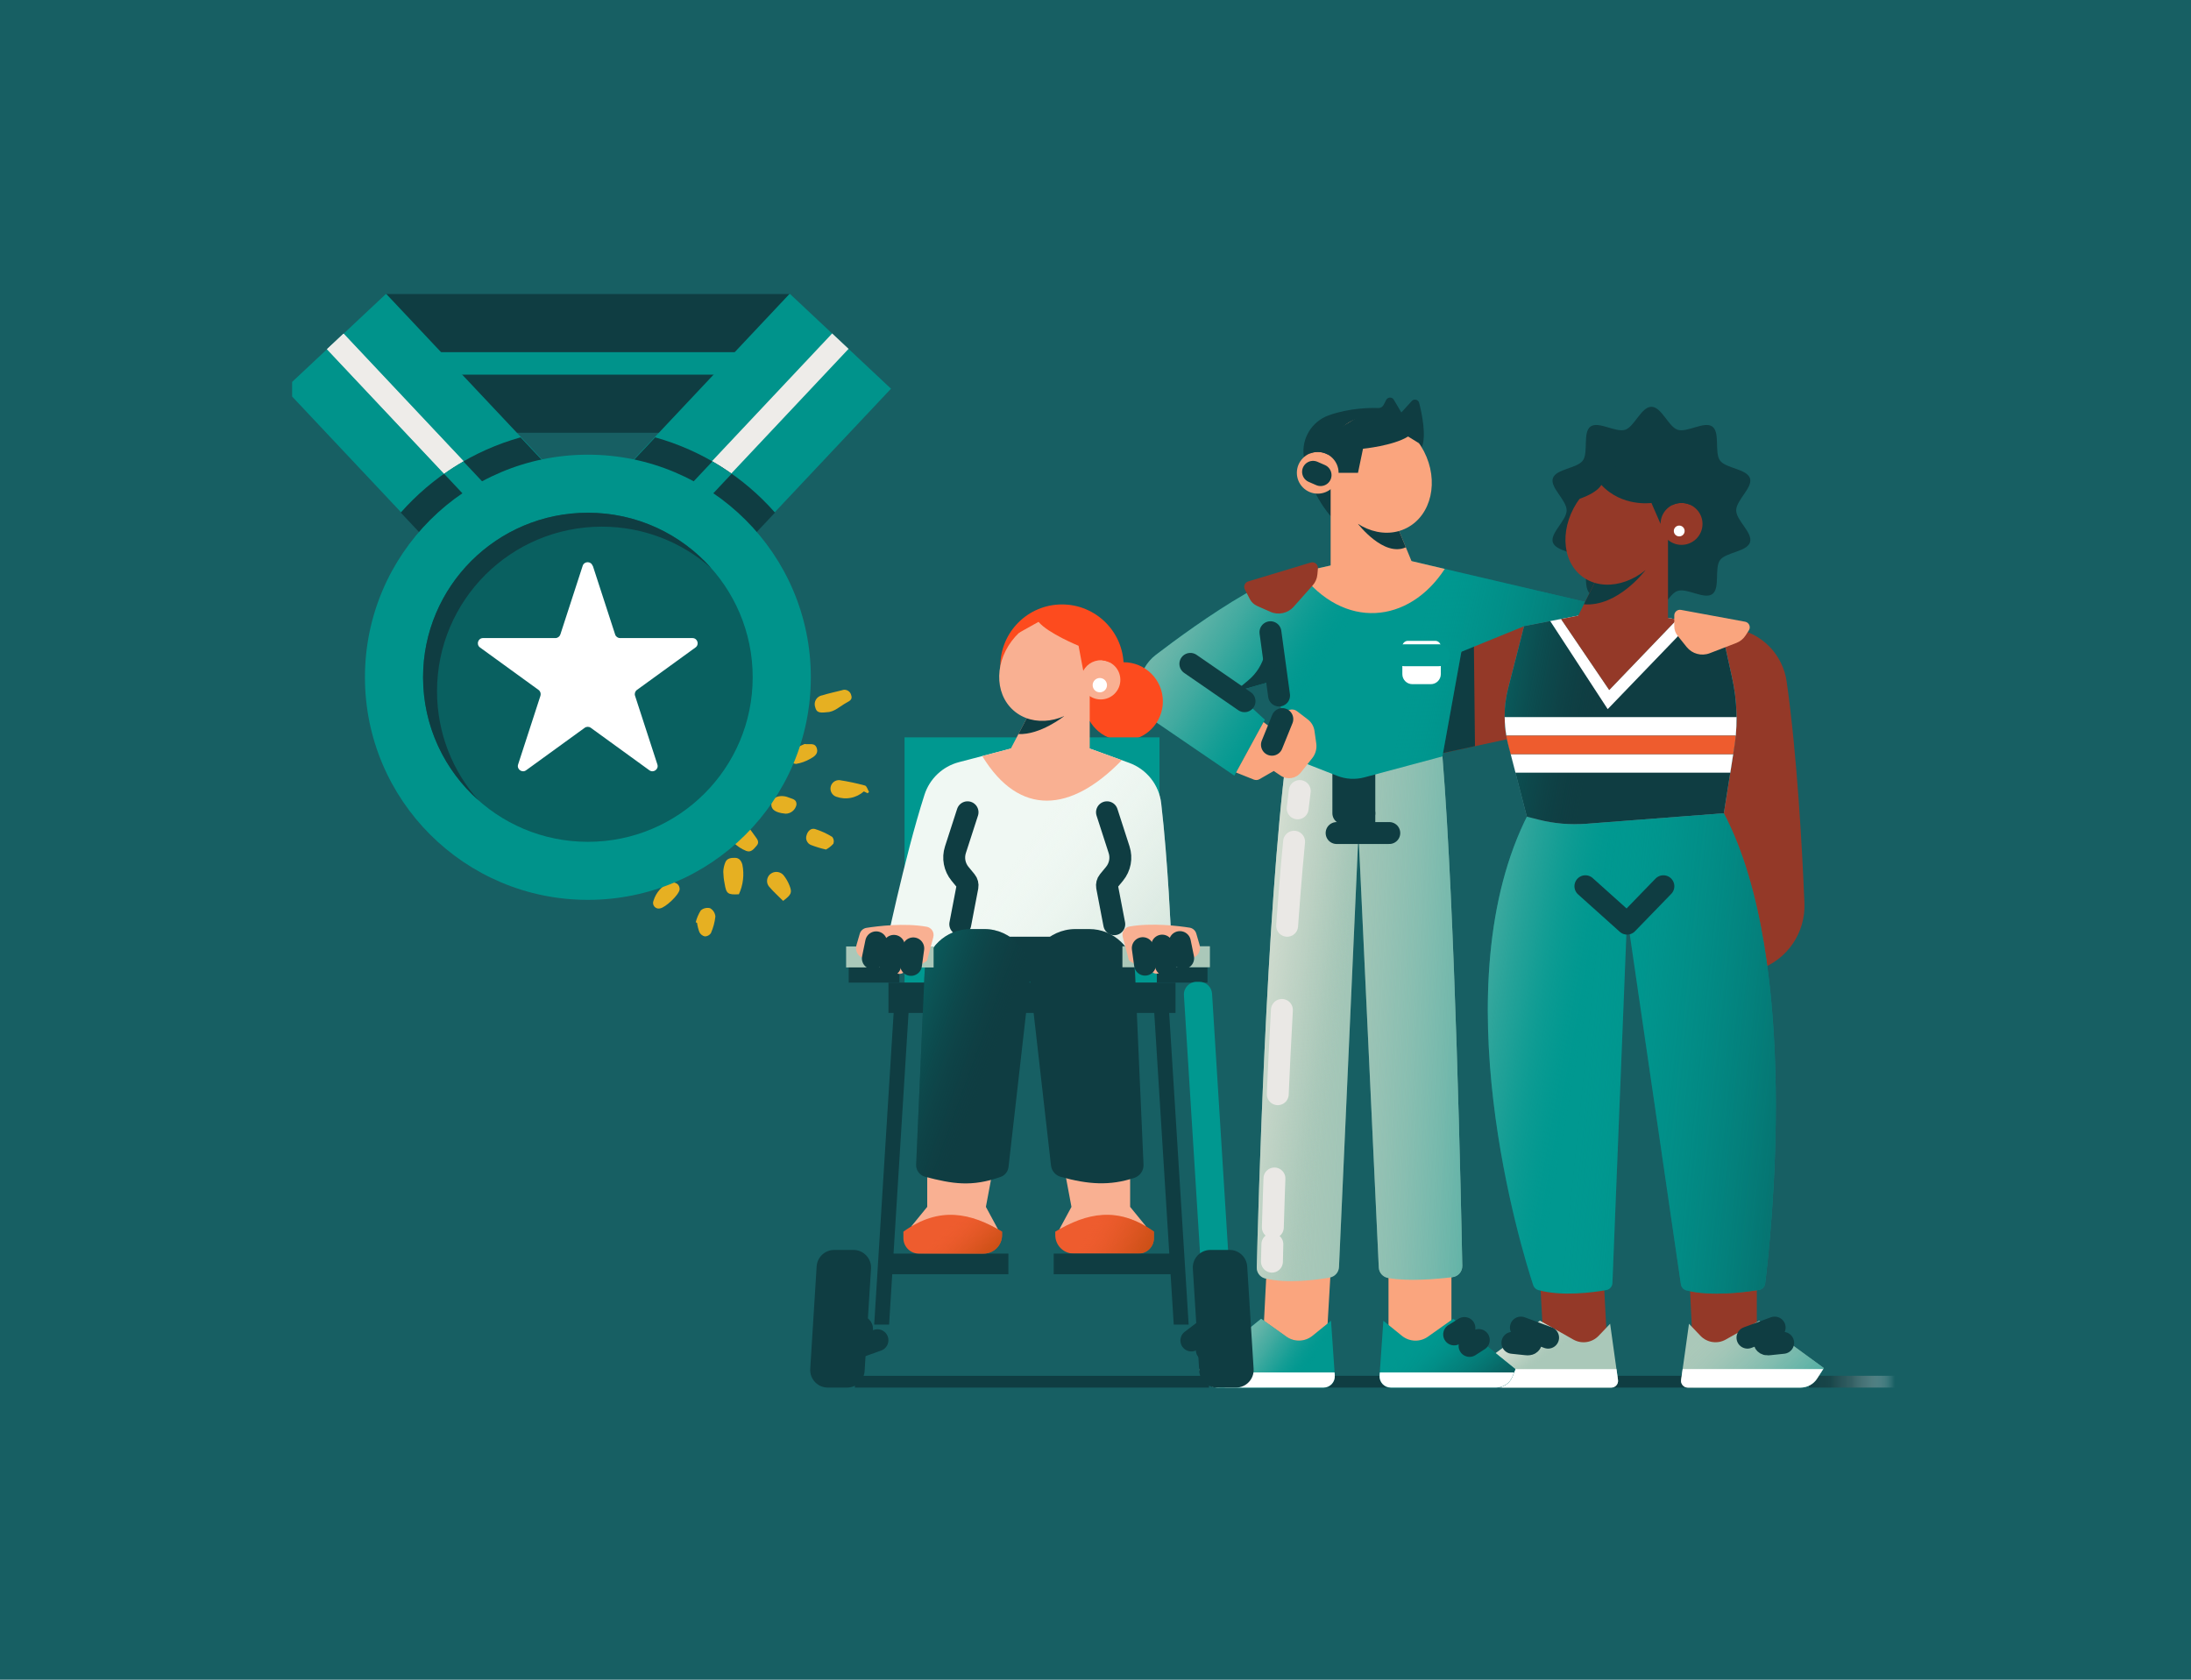 <svg width="300" height="230" viewBox="0 0 300 230" fill="none" xmlns="http://www.w3.org/2000/svg">
<rect width="300" height="230" fill="#175F63"/>
<g clip-path="url(#clip0_1088_514)">
<path d="M190.435 188.387H181.224V190H190.435V188.387Z" fill="#0F3D42"/>
<path d="M117.054 190.004H165.537V188.391H117.054V190.004Z" fill="#0F3D42"/>
<path d="M190.12 172.756V181.782L194.351 185.75L198.737 182.527V172.756H190.12Z" fill="#FAA57E"/>
<path d="M173.416 174.13L172.942 183.423L176.905 185.75L181.714 182.368L182.245 173.286L173.416 174.13Z" fill="#FAA57E"/>
<path d="M194.682 61.279L182.193 70.668C182.193 70.668 179.163 67.369 178.513 62.454C178.194 60.04 179.621 57.706 181.918 56.877C184.753 55.854 187.612 55.834 188.725 55.873C189.024 55.886 189.303 55.722 189.442 55.455L189.801 54.762C190.017 54.348 190.603 54.328 190.842 54.73L191.879 56.479L193.302 54.913C193.621 54.563 194.203 54.706 194.319 55.169C194.718 56.734 195.316 59.67 194.678 61.279H194.682Z" fill="#0F3D42"/>
<path d="M201.799 87.139L194.431 103.793L200.097 89.246L201.799 87.139Z" fill="#0F3D42"/>
<path d="M197.504 103.57C199.231 124.773 200.068 165.415 200.22 173.334C200.236 174.118 199.657 174.784 198.876 174.879C196.818 175.13 192.867 175.489 190.064 174.991C189.354 174.867 188.82 174.274 188.788 173.553L186.008 114.098L183.341 173.493C183.309 174.21 182.783 174.803 182.077 174.931C180.147 175.273 176.275 175.779 173.233 175.054C172.539 174.887 172.064 174.25 172.08 173.537C172.264 166.144 173.38 125.048 176.147 103.514L197.504 103.566V103.57Z" fill="#AAC8B9"/>
<path d="M197.504 103.57C199.231 124.773 200.068 165.415 200.22 173.334C200.236 174.118 199.657 174.784 198.876 174.879C196.818 175.13 192.867 175.489 190.064 174.991C189.354 174.867 188.82 174.274 188.788 173.553L186.008 114.098L183.341 173.493C183.309 174.21 182.783 174.803 182.077 174.931C180.147 175.273 176.275 175.779 173.233 175.054C172.539 174.887 172.064 174.25 172.08 173.537C172.264 166.144 173.38 125.048 176.147 103.514L197.504 103.566V103.57Z" fill="url(#paint0_linear_1088_514)"/>
<path d="M197.504 103.57C199.231 124.773 200.068 165.415 200.22 173.334C200.236 174.118 199.657 174.784 198.876 174.879C196.818 175.13 192.867 175.489 190.064 174.991C189.354 174.867 188.82 174.274 188.788 173.553L186.008 114.098L183.341 173.493C183.309 174.21 182.783 174.803 182.077 174.931C180.147 175.273 176.275 175.779 173.233 175.054C172.539 174.887 172.064 174.25 172.08 173.537C172.264 166.144 173.38 125.048 176.147 103.514L197.504 103.566V103.57Z" fill="url(#paint1_linear_1088_514)"/>
<path d="M208.69 85.732L191.284 89.278L190.016 104.745L210.101 100.415L208.69 85.732Z" fill="#943928"/>
<path d="M201.959 102.168L194.431 103.793L200.097 89.246L201.799 87.139L201.959 102.168Z" fill="#0F3D42"/>
<path d="M183.935 105.271V111.357H186.81" stroke="#0F3D42" stroke-width="3" stroke-linecap="round" stroke-linejoin="round"/>
<path d="M186.81 104.745V114.066" stroke="#0F3D42" stroke-width="3" stroke-linecap="round" stroke-linejoin="round"/>
<path d="M187.923 76.826L182.197 77.431L178.377 78.276C175.589 78.893 172.914 79.925 170.445 81.355C165.756 84.071 160.884 87.664 158.256 89.676C157 90.64 156.194 92.07 156.027 93.643C155.8 95.762 156.753 97.834 158.515 99.037L169.014 106.207L173.189 98.551L169.014 94.747L174.935 93.062L176.152 103.518L183.098 106.235C184.286 106.701 185.59 106.772 186.818 106.442L197.504 103.57L200.096 89.246L208.689 85.736L220.624 87.987V83.251L193.266 76.826H187.919H187.923Z" fill="#009890"/>
<path d="M187.923 76.826L182.197 77.431L178.377 78.276C175.589 78.893 172.914 79.925 170.445 81.355C165.756 84.071 160.884 87.664 158.256 89.676C157 90.64 156.194 92.07 156.027 93.643C155.8 95.762 156.753 97.834 158.515 99.037L169.014 106.207L173.189 98.551L169.014 94.747L174.935 93.062L176.152 103.518L183.098 106.235C184.286 106.701 185.59 106.772 186.818 106.442L197.504 103.57L200.096 89.246L208.689 85.736L220.624 87.987V83.251L193.266 76.826H187.919H187.923Z" fill="url(#paint2_linear_1088_514)"/>
<path d="M187.923 76.826L182.197 77.431L178.377 78.276C175.589 78.893 172.914 79.925 170.445 81.355C165.756 84.071 160.884 87.664 158.256 89.676C157 90.64 156.194 92.07 156.027 93.643C155.8 95.762 156.753 97.834 158.515 99.037L169.014 106.207L173.189 98.551L169.014 94.747L174.935 93.062L176.152 103.518L183.098 106.235C184.286 106.701 185.59 106.772 186.818 106.442L197.504 103.57L200.096 89.246L208.689 85.736L220.624 87.987V83.251L193.266 76.826H187.919H187.923Z" fill="url(#paint3_linear_1088_514)"/>
<path d="M260 188.387H247.683V190H260V188.387Z" fill="url(#paint4_linear_1088_514)"/>
<path d="M235.617 85.768L237.487 86.063C241.219 86.653 244.114 89.612 244.64 93.349C246.06 103.375 246.754 116.006 247.069 123.654C247.236 127.709 244.728 131.389 240.892 132.728L239.369 133.258L234.413 109.704L235.609 85.764L235.617 85.768Z" fill="#943928"/>
<path d="M231.881 188.387H220.624V190H231.881V188.387Z" fill="#0F3D42"/>
<path d="M231.35 175.505L231.669 182.105L234.261 186.487L240.549 181.842V174.692L231.35 175.505Z" fill="#943928"/>
<path d="M219.579 175.051L220.022 183.396L216.9 186.335L211.234 181.982L210.851 174.847L219.579 175.051Z" fill="#943928"/>
<path d="M237.726 69.879C237.726 68.489 240.023 66.752 239.616 65.497C239.193 64.199 236.299 64.143 235.513 63.063C234.716 61.972 235.553 59.208 234.46 58.411C233.376 57.622 231.011 59.267 229.707 58.845C228.451 58.439 227.51 55.702 226.119 55.702C224.727 55.702 223.786 58.435 222.53 58.845C221.23 59.267 218.861 57.622 217.777 58.411C216.684 59.208 217.522 61.968 216.724 63.063C215.935 64.147 213.044 64.199 212.621 65.497C212.214 66.752 214.511 68.489 214.511 69.879C214.511 71.269 212.214 73.006 212.621 74.26C213.028 75.515 215.939 75.615 216.724 76.694C217.522 77.786 216.684 80.55 217.777 81.347C218.861 82.135 221.226 80.49 222.53 80.913C223.786 81.319 224.727 84.055 226.119 84.055C227.51 84.055 228.451 81.323 229.707 80.913C231.007 80.49 233.376 82.135 234.46 81.347C235.553 80.55 234.716 77.79 235.513 76.694C236.303 75.611 239.193 75.559 239.616 74.26C240.039 72.962 237.726 71.269 237.726 69.879Z" fill="#0F3D42"/>
<path d="M209.303 111.357C197.142 134.974 208.398 171.302 209.933 175.987C210.041 176.317 210.312 176.564 210.647 176.656C213.913 177.552 218.179 176.959 219.938 176.648C220.408 176.564 220.759 176.162 220.779 175.684L222.789 125.446L230.15 175.847C230.21 176.253 230.501 176.588 230.899 176.688C234.285 177.568 239.03 176.927 240.844 176.628C241.291 176.552 241.63 176.198 241.689 175.752C242.415 169.956 246.706 131.7 236.043 111.365H209.311L209.303 111.357Z" fill="#009890"/>
<path d="M209.303 111.357C197.142 134.974 208.398 171.302 209.933 175.987C210.041 176.317 210.312 176.564 210.647 176.656C213.913 177.552 218.179 176.959 219.938 176.648C220.408 176.564 220.759 176.162 220.779 175.684L222.789 125.446L230.15 175.847C230.21 176.253 230.501 176.588 230.899 176.688C234.285 177.568 239.03 176.927 240.844 176.628C241.291 176.552 241.63 176.198 241.689 175.752C242.415 169.956 246.706 131.7 236.043 111.365H209.311L209.303 111.357Z" fill="url(#paint5_linear_1088_514)"/>
<path d="M209.303 111.357C197.142 134.974 208.398 171.302 209.933 175.987C210.041 176.317 210.312 176.564 210.647 176.656C213.913 177.552 218.179 176.959 219.938 176.648C220.408 176.564 220.759 176.162 220.779 175.684L222.789 125.446L230.15 175.847C230.21 176.253 230.501 176.588 230.899 176.688C234.285 177.568 239.03 176.927 240.844 176.628C241.291 176.552 241.63 176.198 241.689 175.752C242.415 169.956 246.706 131.7 236.043 111.365H209.311L209.303 111.357Z" fill="url(#paint6_linear_1088_514)"/>
<path d="M217.29 84.071L208.689 85.736L206.508 94.261C205.858 96.798 205.862 99.455 206.52 101.988L209.068 111.827L210.691 112.237C212.82 112.779 215.025 112.966 217.215 112.799L236.035 111.357L237.455 102.387C237.961 99.196 237.862 95.942 237.164 92.787L235.613 85.764L226.952 84.394L217.29 84.067V84.071Z" fill="#6DB7BC"/>
<path d="M217.29 84.071L208.689 85.736L206.508 94.261C205.858 96.798 205.862 99.455 206.52 101.988L209.068 111.827L210.691 112.237C212.82 112.779 215.025 112.966 217.215 112.799L236.035 111.357L237.455 102.387C237.961 99.196 237.862 95.942 237.164 92.787L235.613 85.764L226.952 84.394L217.29 84.067V84.071Z" fill="#0F3D42"/>
<path d="M217.29 84.071L208.689 85.736L206.508 94.261C205.858 96.798 205.862 99.455 206.52 101.988L209.068 111.827L210.691 112.237C212.82 112.779 215.025 112.966 217.215 112.799L236.035 111.357L237.455 102.387C237.961 99.196 237.862 95.942 237.164 92.787L235.613 85.764L226.952 84.394L217.29 84.067V84.071Z" fill="url(#paint7_linear_1088_514)"/>
<path d="M231.657 85.139L220.133 97.101L212.262 85.043L215.978 84.326H224.842L226.956 84.398L231.657 85.139Z" fill="white"/>
<path d="M229.62 84.82L220.341 94.484L213.742 84.761L217.291 84.072L226.956 84.398L229.62 84.82Z" fill="#6DB7BC"/>
<path d="M229.62 84.82L220.341 94.484L213.742 84.761L217.291 84.072L226.956 84.398L229.62 84.82Z" fill="#943928"/>
<path d="M219.141 78.184L215.281 85.944L220.409 88.955L228.387 85.047V73.93L219.141 78.184Z" fill="#943928"/>
<path d="M217.079 121.351L222.789 126.474L227.757 121.351" stroke="#0F3D42" stroke-width="3" stroke-linecap="round" stroke-linejoin="round"/>
<path d="M225.305 78.065C225.305 78.065 221.529 83.132 216.872 82.745L219.141 78.184L221.752 76.981L225.301 78.065H225.305Z" fill="#0F3D42"/>
<path d="M227.083 76.222C229.88 72.495 229.746 67.676 226.784 65.458C223.822 63.24 219.153 64.462 216.357 68.188C213.56 71.915 213.694 76.734 216.656 78.952C219.618 81.17 224.286 79.948 227.083 76.222Z" fill="#943928"/>
<path d="M230.242 74.607C231.827 74.607 233.113 73.323 233.113 71.739C233.113 70.155 231.827 68.871 230.242 68.871C228.656 68.871 227.371 70.155 227.371 71.739C227.371 73.323 228.656 74.607 230.242 74.607Z" fill="#943928"/>
<path d="M231.358 69.094C231.015 68.951 230.637 68.867 230.242 68.867C228.655 68.867 227.371 70.15 227.371 71.735L226.119 68.867C226.119 68.867 222.119 69.465 219.264 66.401C218.439 67.775 215.572 68.528 215.572 68.528L217.641 65.099L223.176 63.163L229.026 63.446L231.358 69.094Z" fill="#0F3D42"/>
<path d="M229.926 73.448C230.336 73.448 230.668 73.116 230.668 72.707C230.668 72.298 230.336 71.966 229.926 71.966C229.517 71.966 229.185 72.298 229.185 72.707C229.185 73.116 229.517 73.448 229.926 73.448Z" fill="white"/>
<path d="M220.464 181.261L218.893 182.91C217.992 183.854 216.568 184.069 215.432 183.427L210.854 180.854L201.998 187.331L202.632 188.315C203.31 189.367 204.474 190 205.726 190H220.624C221.182 190 221.613 189.506 221.537 188.952L220.464 181.257V181.261Z" fill="#AAC8B9"/>
<path d="M220.464 181.261L218.893 182.91C217.992 183.854 216.568 184.069 215.432 183.427L210.854 180.854L201.998 187.331L202.632 188.315C203.31 189.367 204.474 190 205.726 190H220.624C221.182 190 221.613 189.506 221.537 188.952L220.464 181.257V181.261Z" fill="url(#paint8_linear_1088_514)"/>
<path d="M231.263 181.261L232.834 182.91C233.735 183.854 235.158 184.069 236.295 183.427L240.872 180.854L249.729 187.331L248.804 188.769C248.309 189.538 247.456 190 246.539 190H231.103C230.545 190 230.114 189.506 230.19 188.952L231.263 181.257V181.261Z" fill="#AAC8B9"/>
<path d="M231.263 181.261L232.834 182.91C233.735 183.854 235.158 184.069 236.295 183.427L240.872 180.854L249.729 187.331L248.804 188.769C248.309 189.538 247.456 190 246.539 190H231.103C230.545 190 230.114 189.506 230.19 188.952L231.263 181.257V181.261Z" fill="url(#paint9_linear_1088_514)"/>
<path d="M237.774 98.188C237.782 99.037 237.746 99.881 237.671 100.726H206.257C206.106 99.889 206.034 99.041 206.03 98.188H237.778H237.774Z" fill="white"/>
<path d="M237.319 103.263L236.92 105.801H207.509L206.851 103.263H237.319Z" fill="white"/>
<path d="M237.666 100.722C237.614 101.279 237.547 101.833 237.455 102.387L237.315 103.263H206.847L206.516 101.988C206.408 101.57 206.313 101.152 206.245 100.726H237.658L237.666 100.722Z" fill="#EE5C2E"/>
<path d="M220.624 190H205.727C204.475 190 203.31 189.367 202.632 188.315L202.086 187.47H221.334L221.541 188.956C221.617 189.506 221.186 190 220.628 190H220.624Z" fill="white"/>
<path d="M249.636 187.471L248.799 188.765C248.305 189.534 247.451 189.996 246.534 189.996H231.099C230.536 189.996 230.106 189.502 230.185 188.952L230.393 187.467H249.636V187.471Z" fill="white"/>
<path d="M211.971 183.164C210.731 182.702 209.491 182.244 208.247 181.782C208.661 182.34 209.076 182.894 209.491 183.451C209.566 183.555 209.65 183.674 209.634 183.802C209.618 183.929 209.503 184.029 209.375 184.065C209.247 184.101 209.116 184.089 208.984 184.073C208.35 184.005 207.716 183.941 207.082 183.873" stroke="#0F3D42" stroke-width="3" stroke-linecap="round" stroke-linejoin="round"/>
<path d="M239.269 183.164C240.509 182.702 241.749 182.244 242.993 181.782C242.579 182.34 242.164 182.894 241.749 183.451C241.674 183.555 241.59 183.674 241.606 183.802C241.622 183.929 241.737 184.029 241.865 184.065C241.993 184.101 242.124 184.089 242.256 184.073C242.89 184.005 243.524 183.941 244.158 183.873" stroke="#0F3D42" stroke-width="3" stroke-linecap="round" stroke-linejoin="round"/>
<path d="M162.989 90.903L170.406 96.017" stroke="#0F3D42" stroke-width="3" stroke-linecap="round" stroke-linejoin="round"/>
<path d="M183.014 114.066H190.227" stroke="#0F3D42" stroke-width="3" stroke-linecap="round" stroke-linejoin="round"/>
<path d="M229.248 84.275V85.76C229.248 86.23 229.408 86.684 229.703 87.047L230.943 88.593C231.697 89.533 232.973 89.879 234.101 89.445L237.758 88.035C238.272 87.836 238.707 87.481 239.006 87.019L239.46 86.31C239.759 85.848 239.492 85.231 238.95 85.131L230.162 83.51C229.687 83.422 229.248 83.789 229.248 84.271V84.275Z" fill="#FAA57E"/>
<path d="M173.014 98.882L174.266 99.834C174.545 100.045 174.948 99.937 175.083 99.618L175.853 97.834C176.148 97.153 177.005 96.93 177.591 97.38L179.071 98.515C179.569 98.897 179.896 99.455 179.984 100.076L180.227 101.789C180.331 102.514 180.132 103.247 179.673 103.821L178.102 105.793C177.44 106.625 176.248 106.808 175.366 106.215L174.406 105.569L172.46 106.689C172.22 106.828 171.929 106.848 171.67 106.745L169.246 105.777L173.006 98.877L173.014 98.882Z" fill="#FAA57E"/>
<path d="M173.954 86.569L175.135 95.237" stroke="#0F3D42" stroke-width="3" stroke-linecap="round" stroke-linejoin="round"/>
<path d="M197.827 77.897C192.927 85.418 184.019 86.338 178.006 78.363C178.125 78.335 178.249 78.307 178.373 78.279L182.193 77.435L187.919 76.83H193.266L197.827 77.901V77.897Z" fill="#FAA57E"/>
<path d="M182.196 66.983V80.124L190.953 81.235L193.648 77.75L190.953 71.201L182.196 66.983Z" fill="#FAA57E"/>
<path d="M170.45 80.71L171.132 82.032C171.347 82.446 171.698 82.777 172.125 82.968L173.935 83.773C175.035 84.263 176.331 83.984 177.133 83.084L179.737 80.156C180.103 79.746 180.327 79.228 180.379 78.682L180.458 77.841C180.51 77.296 179.992 76.87 179.465 77.029L170.912 79.614C170.45 79.754 170.227 80.279 170.45 80.71Z" fill="#943928"/>
<path d="M192.488 74.942C189.466 76.324 185.945 71.739 185.945 71.739L188.7 70.114L190.949 71.197L192.488 74.938V74.942Z" fill="#0F3D42"/>
<path d="M192.62 72.29C196.01 70.543 197.064 65.849 194.975 61.806C192.887 57.763 188.446 55.903 185.056 57.65C181.667 59.398 180.613 64.092 182.701 68.135C184.79 72.177 189.231 74.038 192.62 72.29Z" fill="#FAA57E"/>
<path d="M180.43 67.596C182.009 67.596 183.289 66.318 183.289 64.74C183.289 63.163 182.009 61.884 180.43 61.884C178.851 61.884 177.571 63.163 177.571 64.74C177.571 66.318 178.851 67.596 180.43 67.596Z" fill="#FAA57E"/>
<path d="M179.314 62.111C179.657 61.968 180.032 61.888 180.427 61.888C182.006 61.888 183.286 63.167 183.286 64.744H185.941L186.627 61.446C186.627 61.446 190.794 61.036 192.8 59.769L194.295 60.689L193.234 57.001L187.915 55.905L179.86 60.765L179.31 62.119L179.314 62.111Z" fill="#0F3D42"/>
<path d="M179.788 64.605C180.131 64.756 180.474 64.904 180.817 65.055" stroke="#0F3D42" stroke-width="3" stroke-linecap="round" stroke-linejoin="round"/>
<path d="M192.78 87.748H196.516C196.938 87.748 197.281 88.091 197.281 88.513V92.313C197.281 93.07 196.667 93.683 195.91 93.683H193.386C192.628 93.683 192.014 93.07 192.014 92.313V88.513C192.014 88.091 192.357 87.748 192.78 87.748Z" fill="white"/>
<path d="M197.01 89.72H192.281" stroke="#009890" stroke-width="3" stroke-linecap="round" stroke-linejoin="round"/>
<path d="M182.245 180.854L179.705 182.914C178.676 183.746 177.216 183.794 176.14 183.029L172.679 180.575L164.17 187.475L164.572 188.494C164.935 189.406 165.816 190.008 166.801 190.008H181.228C182.121 190.008 182.827 189.251 182.767 188.359L182.249 180.858L182.245 180.854Z" fill="#009890"/>
<path d="M182.245 180.854L179.705 182.914C178.676 183.746 177.216 183.794 176.14 183.029L172.679 180.575L164.17 187.475L164.572 188.494C164.935 189.406 165.816 190.008 166.801 190.008H181.228C182.121 190.008 182.827 189.251 182.767 188.359L182.249 180.858L182.245 180.854Z" fill="url(#paint10_linear_1088_514)"/>
<path d="M189.418 180.854L191.958 182.914C192.986 183.746 194.446 183.794 195.522 183.029L198.984 180.575L207.493 187.475L207.09 188.494C206.727 189.406 205.846 190.008 204.861 190.008H190.434C189.541 190.008 188.835 189.251 188.895 188.359L189.414 180.858L189.418 180.854Z" fill="#009890"/>
<path d="M189.418 180.854L191.958 182.914C192.986 183.746 194.446 183.794 195.522 183.029L198.984 180.575L207.493 187.475L207.09 188.494C206.727 189.406 205.846 190.008 204.861 190.008H190.434C189.541 190.008 188.835 189.251 188.895 188.359L189.414 180.858L189.418 180.854Z" fill="url(#paint11_linear_1088_514)"/>
<path d="M182.763 188.355C182.823 189.243 182.117 190 181.224 190H166.797C165.812 190 164.927 189.403 164.568 188.49L164.345 187.929H182.735L182.767 188.355H182.763Z" fill="white"/>
<path d="M207.317 187.929L207.094 188.49C206.731 189.403 205.846 190 204.865 190H190.434C189.545 190 188.835 189.243 188.895 188.355L188.927 187.929H207.317Z" fill="white"/>
<path d="M177.966 108.314C177.866 109.083 177.77 109.871 177.679 110.688" stroke="#EAE8E5" stroke-width="3" stroke-linecap="round" stroke-linejoin="round"/>
<path d="M177.192 115.253C175.454 133.066 174.585 157.843 174.281 168.064" stroke="#EAE8E5" stroke-width="3" stroke-linecap="round" stroke-linejoin="round" stroke-dasharray="11.55 11.55"/>
<path d="M174.217 170.37C174.174 171.904 174.158 172.756 174.158 172.756" stroke="#EAE8E5" stroke-width="3" stroke-linecap="round" stroke-linejoin="round"/>
<path d="M175.581 98.463L174.158 101.976" stroke="#0F3D42" stroke-width="3" stroke-linecap="round" stroke-linejoin="round"/>
<path d="M173.7 87.493L173.169 89.592C172.818 90.983 172.033 92.229 170.928 93.15L169.014 94.747L174.936 93.062L173.7 87.493Z" fill="#0F3D42"/>
<path d="M163.126 183.551C163.728 183.097 164.33 182.643 164.928 182.185" stroke="#0F3D42" stroke-width="3" stroke-linecap="round" stroke-linejoin="round"/>
<path d="M165.239 184.857C165.769 184.399 166.296 183.941 166.826 183.483" stroke="#0F3D42" stroke-width="3" stroke-linecap="round" stroke-linejoin="round"/>
<path d="M199.107 182.722C199.578 182.428 200.048 182.137 200.515 181.842" stroke="#0F3D42" stroke-width="3" stroke-linecap="round" stroke-linejoin="round"/>
<path d="M201.217 184.296C201.64 184.025 202.062 183.754 202.481 183.483" stroke="#0F3D42" stroke-width="3" stroke-linecap="round" stroke-linejoin="round"/>
<path d="M114.59 182.659C115.539 182.344 116.484 182.025 117.433 181.711C117.604 181.655 117.811 181.603 117.943 181.726C118.079 181.854 118.039 182.073 117.987 182.252C117.768 183.009 117.544 183.766 117.325 184.527C118.266 184.188 119.203 183.854 120.144 183.515" stroke="#0F3D42" stroke-width="3" stroke-linecap="round" stroke-linejoin="round"/>
<path d="M145.412 99.63C150.074 99.63 153.854 95.855 153.854 91.198C153.854 86.54 150.074 82.765 145.412 82.765C140.75 82.765 136.971 86.54 136.971 91.198C136.971 95.855 140.75 99.63 145.412 99.63Z" fill="#FD4B1E"/>
<path d="M153.858 101.403C156.822 101.403 159.225 99.002 159.225 96.041C159.225 93.08 156.822 90.68 153.858 90.68C150.894 90.68 148.491 93.08 148.491 96.041C148.491 99.002 150.894 101.403 153.858 101.403Z" fill="#FD4B1E"/>
<path d="M154.743 158.185V165.255L156.944 167.952L145.049 168.331L146.708 165.255L145.049 156.405L154.743 158.185Z" fill="#F9B092"/>
<path d="M144.496 168.645C148.77 166.1 153.025 165.088 158.001 168.645V169.538C158.001 170.705 157.052 171.653 155.884 171.653H147.024C145.624 171.653 144.492 170.521 144.492 169.123V168.645H144.496Z" fill="#EE5C2E"/>
<path d="M144.496 168.645C148.77 166.1 153.025 165.088 158.001 168.645V169.538C158.001 170.705 157.052 171.653 155.884 171.653H147.024C145.624 171.653 144.492 170.521 144.492 169.123V168.645H144.496Z" fill="url(#paint12_linear_1088_514)"/>
<path d="M126.959 158.185V165.255L124.758 167.952L136.652 168.331L134.993 165.255L136.652 156.405L126.959 158.185Z" fill="#F9B092"/>
<path d="M158.763 100.965H123.853V134.552H158.763V100.965Z" fill="#009890"/>
<path d="M160.955 134.548H121.651V138.703H160.955V134.548Z" fill="#0F3D42"/>
<path d="M138.402 102.502L131.293 104.362C129.064 104.948 127.289 106.629 126.584 108.824C123.804 117.472 121.073 130.748 121.073 130.748H153.403L154.528 128.979L160.381 128.76C160.381 128.76 159.919 117.834 158.994 109.987C158.695 107.461 156.996 105.326 154.608 104.458L149.216 102.502H138.406H138.402Z" fill="#F0F8F3"/>
<path d="M138.402 102.502L131.293 104.362C129.064 104.948 127.289 106.629 126.584 108.824C123.804 117.472 121.073 130.748 121.073 130.748H153.403L154.528 128.979L160.381 128.76C160.381 128.76 159.919 117.834 158.994 109.987C158.695 107.461 156.996 105.326 154.608 104.458L149.216 102.502H138.406H138.402Z" fill="url(#paint13_linear_1088_514)"/>
<path d="M149.209 94.444V103.888L142.159 105.832L138.076 103.124L141.385 96.826L149.209 94.444Z" fill="#F9B092"/>
<path d="M132.481 111.222L130.822 116.352C130.455 117.483 130.691 118.726 131.448 119.646L132.274 120.65C132.449 120.861 132.517 121.14 132.469 121.411L131.484 126.553" stroke="#0F3D42" stroke-width="3" stroke-miterlimit="10" stroke-linecap="round"/>
<path d="M151.573 111.222L153.232 116.352C153.599 117.483 153.363 118.726 152.606 119.646L151.78 120.65C151.605 120.861 151.537 121.14 151.585 121.411L152.57 126.553" stroke="#0F3D42" stroke-width="3" stroke-miterlimit="10" stroke-linecap="round"/>
<path d="M153.603 104.092C146.653 111.262 139.595 111.887 134.491 103.526L138.403 102.498H149.213L153.603 104.092Z" fill="#F9B092"/>
<path d="M148.328 128.262H134.288V134.441H148.328V128.262Z" fill="#0F3D42"/>
<path d="M134.774 127.215H132.868C129.51 127.215 126.747 129.856 126.599 133.206L125.443 159.46C125.407 160.237 125.926 160.934 126.679 161.133C130.411 162.109 133.023 162.555 137.011 161.153C137.605 160.946 138.02 160.408 138.091 159.786L141.006 134.19C141.429 130.473 138.518 127.215 134.774 127.215Z" fill="#0F3D42"/>
<path d="M134.774 127.215H132.868C129.51 127.215 126.747 129.856 126.599 133.206L125.443 159.46C125.407 160.237 125.926 160.934 126.679 161.133C130.411 162.109 133.023 162.555 137.011 161.153C137.605 160.946 138.02 160.408 138.091 159.786L141.006 134.19C141.429 130.473 138.518 127.215 134.774 127.215Z" fill="url(#paint14_linear_1088_514)"/>
<path d="M147.243 127.215H149.149C152.506 127.215 155.27 129.856 155.417 133.206L156.574 159.464C156.61 160.28 156.099 161.025 155.322 161.28C151.948 162.4 148.982 162.188 145.225 161.137C144.512 160.938 143.989 160.32 143.906 159.583L141.015 134.19C140.592 130.473 143.503 127.215 147.247 127.215H147.243Z" fill="#0F3D42"/>
<path d="M127.832 129.597H115.854V132.473H127.832V129.597Z" fill="#AAC8B9"/>
<path d="M123.147 132.473H116.209V134.548H123.147V132.473Z" fill="#0F3D42"/>
<path d="M165.334 132.473H158.396V134.548H165.334V132.473Z" fill="#0F3D42"/>
<path d="M127.796 128.31L126.942 131.533C126.942 131.533 125.742 132.536 124.737 132.118C123.485 133.899 122.656 133.632 121.583 132.118C121.583 132.118 119.896 132.317 119.518 131.226C118.924 131.509 118.345 131.326 117.891 131.051C117.337 130.712 117.089 130.035 117.269 129.414L117.723 127.856C117.847 127.434 118.198 127.123 118.632 127.051C120.144 126.812 123.796 126.354 126.879 126.896C127.54 127.012 127.963 127.665 127.792 128.31H127.796Z" fill="#F9B092"/>
<path d="M124.737 132.122L125.048 129.86" stroke="#0F3D42" stroke-width="3" stroke-miterlimit="10" stroke-linecap="round"/>
<path d="M121.882 132.178L122.393 129.513" stroke="#0F3D42" stroke-width="3" stroke-miterlimit="10" stroke-linecap="round"/>
<path d="M119.514 131.23L119.968 129.031" stroke="#0F3D42" stroke-width="3" stroke-miterlimit="10" stroke-linecap="round"/>
<path d="M153.686 132.445H165.665V129.569H153.686V132.445Z" fill="#AAC8B9"/>
<path d="M153.727 128.282L154.58 131.505C154.58 131.505 155.78 132.509 156.785 132.09C158.037 133.871 158.866 133.604 159.939 132.09C159.939 132.09 161.626 132.29 162.005 131.198C162.599 131.481 163.177 131.298 163.631 131.023C164.186 130.684 164.433 130.007 164.253 129.386L163.799 127.828C163.675 127.406 163.324 127.095 162.89 127.024C161.379 126.785 157.726 126.327 154.644 126.868C153.982 126.984 153.559 127.637 153.731 128.282H153.727Z" fill="#F9B092"/>
<path d="M156.784 132.09L156.473 129.828" stroke="#0F3D42" stroke-width="3" stroke-miterlimit="10" stroke-linecap="round"/>
<path d="M159.64 132.146L159.129 129.481" stroke="#0F3D42" stroke-width="3" stroke-miterlimit="10" stroke-linecap="round"/>
<path d="M162.004 131.198L161.554 128.999" stroke="#0F3D42" stroke-width="3" stroke-miterlimit="10" stroke-linecap="round"/>
<path d="M124.447 137.986L121.739 181.372H119.698L122.405 137.986H124.447Z" fill="#0F3D42"/>
<path d="M158.001 137.986L160.712 181.372H162.754L160.042 137.986H158.001Z" fill="#0F3D42"/>
<path d="M167.096 190H167.479C168.48 190 169.277 189.155 169.213 188.156L165.96 136.066C165.904 135.15 165.142 134.437 164.225 134.437H163.842C162.841 134.437 162.044 135.281 162.108 136.281L165.362 188.371C165.417 189.287 166.179 190 167.096 190Z" fill="#009890"/>
<path d="M138.071 171.653H121.651V174.477H138.071V171.653Z" fill="#0F3D42"/>
<path d="M160.696 171.653H144.276V174.477H160.696V171.653Z" fill="#0F3D42"/>
<path d="M119.263 173.712L118.386 187.737C118.306 189.008 117.253 190 115.977 190H113.349C111.958 190 110.853 188.825 110.941 187.439L111.818 173.413C111.898 172.143 112.951 171.151 114.227 171.151H116.854C118.246 171.151 119.351 172.326 119.263 173.712Z" fill="#0F3D42"/>
<path d="M163.328 173.712L164.205 187.737C164.285 189.008 165.338 190 166.614 190H169.241C170.633 190 171.737 188.825 171.65 187.439L170.772 173.413C170.693 172.143 169.64 171.151 168.364 171.151H165.736C164.345 171.151 163.24 172.326 163.328 173.712Z" fill="#0F3D42"/>
<path d="M137.202 168.645C132.928 166.1 128.673 165.088 123.697 168.645V169.538C123.697 170.705 124.646 171.653 125.814 171.653H134.674C136.074 171.653 137.206 170.521 137.206 169.123V168.645H137.202Z" fill="#EE5C2E"/>
<path d="M137.202 168.645C132.928 166.1 128.673 165.088 123.697 168.645V169.538C123.697 170.705 124.646 171.653 125.814 171.653H134.674C136.074 171.653 137.206 170.521 137.206 169.123V168.645H137.202Z" fill="url(#paint15_linear_1088_514)"/>
<path d="M145.688 98.073C145.688 98.073 142.422 100.666 139.447 100.511L141.385 96.826L142.577 96.464L145.688 98.073Z" fill="#0F3D42"/>
<path d="M148.753 95.828C151.58 92.646 151.691 88.132 149 85.745C146.31 83.359 141.836 84.003 139.008 87.185C136.18 90.367 136.07 94.88 138.76 97.267C141.451 99.654 145.925 99.009 148.753 95.828Z" fill="#F9B092"/>
<path d="M150.716 95.775C152.2 95.775 153.403 94.573 153.403 93.09C153.403 91.607 152.2 90.405 150.716 90.405C149.231 90.405 148.028 91.607 148.028 93.09C148.028 94.573 149.231 95.775 150.716 95.775Z" fill="#F9B092"/>
<path d="M151.896 90.676C151.697 90.58 151.485 90.505 151.258 90.461C150.05 90.214 148.866 90.815 148.327 91.859L147.681 88.425C147.681 88.425 143.514 86.724 142.199 85.151C140.935 85.844 139.451 86.689 139.451 86.689L140.416 84.585L146.138 83.203L151.577 85.705L151.896 90.676Z" fill="#FD4B1E"/>
<path d="M150.592 94.798C151.134 94.798 151.573 94.36 151.573 93.819C151.573 93.277 151.134 92.839 150.592 92.839C150.051 92.839 149.611 93.277 149.611 93.819C149.611 94.36 150.051 94.798 150.592 94.798Z" fill="white"/>
<path d="M108.172 40.259H52.818V59.257H108.172V40.259Z" fill="#0F3D42"/>
<path d="M104.89 48.223H56.101V51.301H104.89V48.223Z" fill="#00938B"/>
<path d="M108.131 40.217L61.084 90.221L74.952 103.228L121.999 53.224L108.131 40.217Z" fill="#00938B"/>
<path d="M39 53.233L85.609 102.772L99.477 89.765L52.868 40.227L39 53.233Z" fill="#00938B"/>
<path d="M44.808 47.786L91.416 97.325L93.663 95.218L47.054 45.679L44.808 47.786Z" fill="#EEECE9"/>
<path d="M113.942 45.66L67.334 95.199L69.581 97.306L116.189 47.768L113.942 45.66Z" fill="#EEECE9"/>
<path d="M80.493 69.676L67.44 83.555L54.869 70.19C59.173 65.32 64.84 61.687 71.279 59.887L80.493 69.676Z" fill="#0F3D42"/>
<path d="M106.117 70.19L93.546 83.555L80.493 69.676L89.707 59.887C96.147 61.687 101.822 65.312 106.117 70.19Z" fill="#0F3D42"/>
<path d="M63.445 63.18C62.531 63.703 61.659 64.267 60.803 64.873L44.759 47.825L47.002 45.718L63.437 63.189L63.445 63.18Z" fill="#EEECE9"/>
<g clip-path="url(#clip1_1088_514)">
<path d="M93.544 102.471C93.941 102.798 94.301 103.157 94.633 103.546C95.267 104.456 95.857 105.401 96.43 106.356C96.475 106.421 96.514 106.486 96.549 106.557C96.585 106.628 96.611 106.699 96.633 106.774C96.656 106.848 96.672 106.926 96.681 107.004C96.691 107.081 96.694 107.159 96.691 107.237C96.691 107.314 96.681 107.392 96.665 107.47C96.649 107.548 96.63 107.622 96.601 107.697C96.575 107.771 96.54 107.842 96.501 107.91C96.462 107.978 96.417 108.043 96.369 108.105C96.34 108.16 96.305 108.208 96.266 108.257C96.227 108.305 96.185 108.347 96.137 108.389C96.092 108.428 96.04 108.464 95.989 108.496C95.937 108.529 95.883 108.555 95.825 108.577C95.767 108.6 95.709 108.616 95.647 108.629C95.586 108.642 95.525 108.648 95.464 108.648C95.403 108.648 95.341 108.648 95.28 108.635C95.219 108.626 95.161 108.613 95.103 108.593C94.939 108.548 94.784 108.477 94.643 108.376C94.501 108.279 94.382 108.16 94.279 108.02C93.734 106.952 93.258 105.854 92.842 104.728C92.572 103.967 92.891 103.251 93.538 102.464" fill="#E6B022"/>
<path d="M100.591 111.867C100.659 111.857 100.729 111.857 100.797 111.857C100.868 111.857 100.936 111.863 101.003 111.876C101.071 111.886 101.138 111.902 101.206 111.925C101.274 111.944 101.335 111.97 101.399 111.999C101.461 112.029 101.522 112.061 101.58 112.1C101.638 112.135 101.692 112.177 101.744 112.223C101.795 112.268 101.847 112.317 101.892 112.368C101.937 112.42 101.979 112.475 102.018 112.534C102.478 113.243 102.965 113.936 103.473 114.612C103.77 115.004 103.976 115.383 103.599 115.804C103.222 116.225 102.862 116.782 102.163 116.51C101.844 116.38 101.538 116.218 101.251 116.03C100.961 115.839 100.694 115.622 100.449 115.38C100.205 115.137 99.982 114.871 99.789 114.586C99.596 114.298 99.432 113.997 99.296 113.677C98.903 112.835 99.583 111.961 100.594 111.87" fill="#E6B022"/>
<path d="M101.171 122.451C99.644 122.538 99.441 122.386 99.213 120.965C99.106 120.44 99.048 119.912 99.035 119.378C99.048 118.935 99.142 118.507 99.306 118.099C99.538 117.504 100.118 117.452 100.652 117.461C101.222 117.471 101.502 117.879 101.647 118.384C101.718 118.724 101.76 119.067 101.773 119.417C101.789 119.763 101.773 120.11 101.734 120.456C101.696 120.803 101.628 121.143 101.531 121.476C101.438 121.81 101.316 122.137 101.171 122.451Z" fill="#E6B022"/>
<path d="M94.259 117.84C94.382 116.723 94.562 115.619 94.803 114.522C94.852 114.415 94.91 114.311 94.977 114.214C95.045 114.117 95.122 114.026 95.206 113.945C95.29 113.864 95.383 113.79 95.483 113.725C95.583 113.66 95.686 113.605 95.796 113.563C96.787 113.12 97.483 113.651 97.406 114.732C97.37 115.134 97.283 115.522 97.142 115.901C96.919 116.623 96.623 117.313 96.253 117.967C96.182 118.057 96.105 118.141 96.018 118.219C95.931 118.294 95.837 118.358 95.734 118.413C95.631 118.469 95.528 118.514 95.415 118.546C95.306 118.579 95.193 118.598 95.077 118.608C94.787 118.608 94.498 118.083 94.259 117.84Z" fill="#E6B022"/>
<path d="M96.9 92.69C96.997 92.129 97.145 91.582 97.351 91.051C97.58 90.579 98.05 90.537 98.459 90.941C98.684 91.155 98.887 91.388 99.074 91.637C99.261 91.887 99.422 92.152 99.564 92.431C99.705 92.709 99.821 92.997 99.915 93.295C100.008 93.593 100.072 93.897 100.114 94.205C100.127 94.292 100.134 94.38 100.13 94.47C100.13 94.558 100.118 94.645 100.098 94.733C100.079 94.82 100.053 94.904 100.018 94.985C99.982 95.066 99.94 95.144 99.892 95.218C99.844 95.293 99.789 95.361 99.725 95.425C99.66 95.49 99.596 95.545 99.522 95.597C99.448 95.649 99.374 95.691 99.293 95.727C99.213 95.762 99.129 95.791 99.042 95.814C98.43 95.944 97.873 95.542 97.596 94.752C97.377 94.121 97.171 93.489 96.903 92.693" fill="#E6B022"/>
<path d="M90.211 87.464C90.794 87.691 91.325 87.739 91.399 87.95C91.866 89.29 93.415 89.452 94.101 90.572C94.591 91.372 94.79 91.877 94.34 92.337C93.799 92.887 93.196 92.897 92.449 92.282C92.204 92.107 91.982 91.909 91.776 91.689C91.57 91.469 91.39 91.229 91.232 90.974C91.074 90.718 90.942 90.449 90.836 90.167C90.729 89.886 90.652 89.594 90.604 89.3C90.536 88.788 90.391 88.283 90.214 87.47" fill="#E6B022"/>
<path d="M80.15 106.641C80.71 106.469 81.284 106.353 81.87 106.288C82.456 106.223 83.039 106.22 83.625 106.269C83.802 106.282 83.973 106.324 84.134 106.398C84.295 106.473 84.44 106.573 84.565 106.699C84.701 106.89 84.807 107.101 84.884 107.324C84.958 107.547 85.003 107.777 85.01 108.014C85.01 108.551 84.478 108.7 84.028 108.71C83.187 108.745 82.346 108.72 81.512 108.632C80.533 108.506 80.343 107.69 80.153 106.641" fill="#E6B022"/>
<path d="M113.245 97.517C112.121 97.659 111.795 97.514 111.628 96.85C111.612 96.808 111.599 96.766 111.589 96.721C111.58 96.675 111.57 96.633 111.564 96.588C111.557 96.543 111.554 96.497 111.554 96.452C111.554 96.406 111.554 96.361 111.557 96.316C111.56 96.27 111.567 96.225 111.576 96.183C111.586 96.138 111.596 96.096 111.609 96.054C111.622 96.011 111.638 95.969 111.657 95.927C111.676 95.885 111.696 95.846 111.718 95.808C111.741 95.769 111.763 95.73 111.792 95.694C111.818 95.659 111.847 95.623 111.879 95.591C111.911 95.558 111.94 95.526 111.976 95.497C112.008 95.468 112.043 95.438 112.082 95.416C112.118 95.39 112.156 95.367 112.195 95.344C112.234 95.322 112.275 95.306 112.317 95.286C112.359 95.27 112.401 95.254 112.443 95.244C112.485 95.231 112.53 95.222 112.575 95.215C113.461 94.937 114.378 94.749 115.28 94.516C115.312 94.503 115.345 94.493 115.377 94.483C115.409 94.474 115.441 94.467 115.477 94.461C115.512 94.454 115.544 94.451 115.576 94.451C115.609 94.451 115.644 94.451 115.676 94.451C115.709 94.451 115.744 94.457 115.776 94.461C115.808 94.467 115.844 94.474 115.876 94.483C115.908 94.493 115.94 94.503 115.973 94.516C116.005 94.529 116.034 94.542 116.063 94.558C116.092 94.574 116.121 94.59 116.15 94.61C116.179 94.629 116.205 94.648 116.23 94.671C116.256 94.694 116.282 94.716 116.304 94.739C116.327 94.762 116.349 94.788 116.372 94.814C116.395 94.84 116.411 94.869 116.43 94.898C116.449 94.927 116.465 94.956 116.478 94.985C116.491 95.014 116.504 95.047 116.517 95.079C116.53 95.111 116.539 95.144 116.546 95.176C116.749 95.74 116.395 95.953 115.96 96.186C115.029 96.685 114.253 97.498 113.248 97.517" fill="#E6B022"/>
<path d="M84.585 98.569C84.411 98.563 84.237 98.55 84.063 98.524C83.889 98.498 83.718 98.463 83.551 98.417C83.383 98.372 83.216 98.317 83.055 98.252C82.891 98.187 82.733 98.113 82.581 98.032C82.427 97.948 82.279 97.857 82.134 97.757C81.992 97.656 81.853 97.549 81.721 97.433C81.589 97.316 81.467 97.193 81.348 97.064C81.232 96.934 81.122 96.798 81.019 96.656C80.691 96.008 81.209 95.102 81.87 95.309C82.997 95.691 84.073 96.183 85.097 96.785C85.319 96.912 85.37 97.614 85.261 97.974C85.177 98.268 84.723 98.453 84.581 98.566" fill="#E6B022"/>
<path d="M89.602 94.843C90.7 95.817 91.554 96.591 92.423 97.345C92.485 97.387 92.539 97.433 92.591 97.484C92.642 97.536 92.691 97.591 92.733 97.653C92.774 97.714 92.81 97.776 92.839 97.844C92.868 97.912 92.894 97.98 92.91 98.051C92.926 98.122 92.939 98.194 92.942 98.268C92.945 98.343 92.942 98.414 92.936 98.488C92.926 98.559 92.91 98.631 92.89 98.702C92.868 98.773 92.842 98.838 92.807 98.903C92.485 99.524 91.895 99.466 91.296 99.307C89.963 98.954 88.771 96.911 89.183 95.613C89.299 95.344 89.441 95.089 89.602 94.843Z" fill="#E6B022"/>
<path d="M118.8 108.619L118.285 108.367C118.159 108.477 118.024 108.58 117.886 108.674C117.747 108.768 117.599 108.852 117.448 108.927C117.296 109.001 117.142 109.066 116.984 109.118C116.826 109.173 116.662 109.215 116.498 109.247C116.333 109.28 116.166 109.299 115.998 109.309C115.831 109.319 115.663 109.319 115.496 109.306C115.329 109.293 115.161 109.27 114.997 109.234C114.833 109.199 114.671 109.153 114.514 109.098C114.446 109.076 114.385 109.047 114.32 109.014C114.259 108.982 114.201 108.943 114.147 108.898C114.092 108.852 114.043 108.804 113.995 108.752C113.95 108.7 113.908 108.642 113.873 108.58C113.837 108.519 113.808 108.457 113.783 108.389C113.757 108.325 113.741 108.257 113.728 108.189C113.715 108.121 113.709 108.049 113.712 107.978C113.712 107.907 113.718 107.839 113.731 107.771C113.744 107.703 113.763 107.635 113.789 107.57C113.815 107.505 113.844 107.441 113.879 107.382C113.915 107.324 113.957 107.266 114.002 107.214C114.047 107.162 114.098 107.114 114.153 107.068C114.208 107.026 114.266 106.987 114.327 106.955C114.388 106.923 114.452 106.894 114.52 106.874C114.588 106.851 114.655 106.839 114.723 106.829C114.791 106.819 114.862 106.816 114.932 106.819C116.114 107 117.283 107.25 118.436 107.561C118.684 107.629 118.81 108.134 118.99 108.441L118.794 108.623L118.8 108.619Z" fill="#E6B022"/>
<path d="M80.424 115.444C80.353 115.457 80.285 115.464 80.214 115.464C80.143 115.464 80.076 115.457 80.005 115.448C79.937 115.435 79.866 115.419 79.802 115.396C79.734 115.373 79.673 115.344 79.609 115.308C79.547 115.273 79.49 115.234 79.435 115.189C79.38 115.143 79.332 115.095 79.283 115.04C79.238 114.988 79.197 114.93 79.161 114.868C79.126 114.807 79.093 114.745 79.071 114.677C78.871 114.182 79.122 113.848 79.531 113.567C80.188 113.123 80.803 112.618 81.47 112.194C81.502 112.168 81.538 112.145 81.573 112.123C81.609 112.1 81.644 112.08 81.683 112.061C81.718 112.042 81.757 112.029 81.796 112.012C81.834 112 81.873 111.987 81.915 111.977C81.953 111.967 81.995 111.957 82.037 111.951C82.079 111.944 82.118 111.941 82.159 111.938C82.201 111.938 82.243 111.938 82.282 111.938C82.324 111.938 82.365 111.944 82.404 111.951C82.446 111.957 82.485 111.964 82.527 111.974C82.565 111.983 82.607 111.996 82.646 112.009C82.684 112.022 82.723 112.038 82.762 112.058C82.8 112.077 82.836 112.097 82.871 112.116C82.907 112.139 82.942 112.161 82.974 112.184C83.006 112.21 83.039 112.236 83.071 112.265C83.1 112.294 83.129 112.323 83.158 112.352C83.187 112.385 83.213 112.417 83.235 112.45C83.274 112.511 83.306 112.576 83.332 112.644C83.358 112.712 83.377 112.783 83.39 112.854C83.403 112.925 83.409 112.997 83.406 113.071C83.406 113.142 83.396 113.217 83.383 113.288C83.367 113.359 83.348 113.427 83.319 113.495C83.29 113.563 83.258 113.625 83.216 113.686C83.177 113.748 83.132 113.803 83.081 113.855C83.029 113.907 82.974 113.955 82.916 113.994C82.137 114.548 81.261 114.965 80.427 115.441" fill="#E6B022"/>
<path d="M101.564 109.163C100.569 109.163 99.957 108.321 100.385 107.531C100.53 107.282 100.694 107.042 100.881 106.822C101.064 106.599 101.267 106.392 101.486 106.204C101.705 106.016 101.937 105.844 102.185 105.696C102.433 105.543 102.688 105.417 102.958 105.31C103.548 105.048 104.047 105.524 104.044 106.239C104.04 106.958 102.565 108.94 101.879 109.128C101.776 109.15 101.673 109.163 101.567 109.17" fill="#E6B022"/>
<path d="M87.75 111.792C87.692 110.034 88.001 109.678 89.435 109.769C90.05 109.807 90.649 109.937 91.225 110.154C91.296 110.177 91.361 110.202 91.425 110.238C91.489 110.274 91.551 110.312 91.605 110.358C91.66 110.403 91.712 110.455 91.757 110.51C91.802 110.565 91.844 110.627 91.876 110.691C91.911 110.756 91.937 110.821 91.96 110.892C91.982 110.963 91.995 111.031 92.001 111.106C92.008 111.177 92.008 111.251 92.001 111.323C91.995 111.394 91.982 111.465 91.96 111.536C91.947 111.604 91.924 111.666 91.898 111.731C91.873 111.792 91.841 111.854 91.802 111.909C91.763 111.964 91.721 112.016 91.673 112.064C91.625 112.113 91.573 112.155 91.518 112.194C91.464 112.232 91.406 112.265 91.341 112.291C91.28 112.317 91.216 112.339 91.151 112.356C91.087 112.372 91.019 112.378 90.952 112.381C90.884 112.381 90.816 112.381 90.752 112.368C89.757 112.242 88.775 111.996 87.747 111.792" fill="#E6B022"/>
<path d="M85.438 102.565C85.506 102.513 85.576 102.464 85.654 102.422C85.728 102.38 85.808 102.345 85.889 102.315C85.969 102.286 86.053 102.264 86.137 102.247C86.221 102.231 86.308 102.221 86.394 102.218C86.481 102.218 86.565 102.218 86.652 102.231C86.736 102.241 86.823 102.26 86.903 102.283C86.987 102.309 87.064 102.338 87.145 102.374C87.222 102.409 87.296 102.455 87.367 102.503C87.934 102.846 88.543 103.125 89.132 103.423C89.19 103.442 89.245 103.468 89.296 103.5C89.351 103.533 89.399 103.568 89.444 103.61C89.49 103.653 89.531 103.698 89.567 103.746C89.602 103.795 89.634 103.85 89.657 103.905C89.683 103.96 89.702 104.018 89.715 104.08C89.728 104.141 89.734 104.2 89.734 104.261C89.734 104.323 89.731 104.384 89.718 104.443C89.705 104.504 89.689 104.562 89.663 104.617C89.65 104.679 89.631 104.734 89.609 104.792C89.586 104.847 89.557 104.902 89.522 104.954C89.49 105.006 89.451 105.051 89.409 105.097C89.367 105.142 89.322 105.181 89.27 105.216C89.222 105.252 89.168 105.281 89.113 105.307C89.058 105.333 89 105.352 88.942 105.369C88.884 105.385 88.823 105.391 88.762 105.394C88.701 105.398 88.639 105.394 88.581 105.388C88.488 105.378 88.394 105.365 88.304 105.346C88.211 105.33 88.121 105.307 88.031 105.281C87.94 105.255 87.85 105.229 87.763 105.197C87.676 105.165 87.589 105.129 87.502 105.09C87.415 105.051 87.332 105.009 87.251 104.964C87.168 104.919 87.087 104.87 87.01 104.818C86.932 104.766 86.855 104.711 86.781 104.656C86.707 104.598 86.636 104.54 86.565 104.475C86.494 104.413 86.427 104.345 86.362 104.277C86.298 104.209 86.237 104.138 86.175 104.067C86.118 103.996 86.06 103.918 86.005 103.84C85.95 103.763 85.902 103.685 85.853 103.601C85.805 103.52 85.76 103.436 85.721 103.351C85.68 103.267 85.641 103.18 85.609 103.092C85.573 103.005 85.544 102.914 85.515 102.827C85.486 102.736 85.464 102.646 85.441 102.555" fill="#E6B022"/>
<path d="M100.382 99.126C100.684 100.289 100.955 101.215 101.155 102.157C101.184 102.468 101.142 102.772 101.023 103.06C101.013 103.115 101 103.17 100.984 103.222C100.965 103.274 100.942 103.326 100.916 103.374C100.89 103.423 100.858 103.468 100.823 103.513C100.787 103.555 100.749 103.598 100.707 103.633C100.665 103.669 100.62 103.701 100.572 103.73C100.523 103.759 100.472 103.782 100.42 103.802C100.369 103.821 100.314 103.834 100.259 103.844C100.205 103.853 100.15 103.857 100.095 103.857C99.551 103.853 99.077 103.636 98.974 103.109C98.81 102.328 98.736 101.542 98.752 100.745C98.781 99.91 99.567 99.686 100.385 99.126" fill="#E6B022"/>
<path d="M90.365 124.387C90.295 124.403 90.224 124.41 90.153 124.406C90.082 124.406 90.011 124.39 89.944 124.368C89.876 124.345 89.812 124.313 89.754 124.274C89.696 124.235 89.641 124.186 89.596 124.131C89.551 124.076 89.512 124.015 89.483 123.95C89.454 123.885 89.435 123.814 89.425 123.743C89.415 123.671 89.415 123.6 89.425 123.529C89.435 123.458 89.454 123.39 89.483 123.322C89.567 123.047 89.68 122.784 89.821 122.532C89.963 122.279 90.13 122.046 90.32 121.832C90.51 121.615 90.723 121.424 90.955 121.256C91.187 121.088 91.435 120.945 91.699 120.829C91.882 120.793 92.066 120.793 92.246 120.829C92.43 120.864 92.597 120.936 92.752 121.042C92.803 121.091 92.852 121.143 92.894 121.201C92.936 121.259 92.968 121.321 92.994 121.389C93.019 121.454 93.039 121.525 93.048 121.593C93.058 121.664 93.061 121.735 93.055 121.807C92.939 122.577 91.084 124.296 90.362 124.387" fill="#E6B022"/>
<path d="M95.261 126.284C95.406 125.705 95.638 125.164 95.953 124.662C96.04 124.588 96.134 124.523 96.237 124.468C96.34 124.416 96.446 124.377 96.559 124.352C96.671 124.326 96.784 124.313 96.9 124.316C97.016 124.316 97.129 124.332 97.238 124.364C97.338 124.423 97.432 124.491 97.515 124.572C97.599 124.653 97.673 124.743 97.734 124.84C97.796 124.938 97.847 125.044 97.882 125.154C97.921 125.265 97.944 125.378 97.953 125.494C97.866 126.291 97.66 127.052 97.335 127.784C97.29 127.852 97.235 127.913 97.174 127.965C97.113 128.02 97.045 128.065 96.974 128.104C96.903 128.143 96.826 128.172 96.749 128.191C96.668 128.211 96.591 128.221 96.507 128.221C96.43 128.201 96.353 128.175 96.282 128.143C96.208 128.107 96.14 128.065 96.076 128.017C96.011 127.968 95.953 127.91 95.902 127.848C95.85 127.787 95.805 127.719 95.77 127.648C95.612 127.23 95.502 126.803 95.441 126.359L95.261 126.288V126.284Z" fill="#E6B022"/>
<path d="M107.728 95.623C108.517 97.161 107.834 98.365 107.061 99.508C106.694 100.052 106.195 100.023 105.541 99.618C105.512 99.605 105.483 99.589 105.454 99.57C105.425 99.553 105.399 99.534 105.373 99.511C105.348 99.492 105.322 99.469 105.299 99.447C105.277 99.424 105.254 99.398 105.232 99.372C105.209 99.346 105.19 99.32 105.174 99.291C105.154 99.262 105.138 99.236 105.122 99.207C105.106 99.178 105.093 99.149 105.084 99.116C105.071 99.084 105.061 99.055 105.055 99.022C105.045 98.99 105.039 98.958 105.035 98.925C105.032 98.893 105.029 98.861 105.026 98.825C105.026 98.793 105.026 98.757 105.026 98.725C105.026 98.692 105.032 98.66 105.039 98.627C105.045 98.595 105.051 98.563 105.061 98.53C105.071 98.498 105.08 98.469 105.093 98.436C105.106 98.404 105.119 98.375 105.135 98.346C105.151 98.317 105.167 98.287 105.187 98.262C105.303 97.967 105.444 97.689 105.615 97.423C105.786 97.158 105.979 96.912 106.198 96.685C106.417 96.458 106.655 96.254 106.913 96.076C107.171 95.895 107.444 95.743 107.734 95.62" fill="#E6B022"/>
<path d="M109.348 87.331C108.984 88.474 108.736 89.368 108.407 90.229C108.398 90.268 108.382 90.31 108.369 90.349C108.353 90.387 108.337 90.426 108.317 90.462C108.298 90.498 108.279 90.533 108.253 90.569C108.23 90.604 108.205 90.637 108.179 90.669C108.153 90.701 108.124 90.731 108.095 90.76C108.066 90.789 108.034 90.818 108.002 90.844C107.969 90.87 107.934 90.892 107.902 90.915C107.87 90.938 107.831 90.957 107.796 90.977C107.76 90.996 107.721 91.012 107.683 91.025C107.644 91.041 107.605 91.051 107.564 91.064C107.525 91.074 107.483 91.084 107.441 91.09C107.399 91.097 107.361 91.1 107.319 91.103C107.277 91.103 107.235 91.103 107.196 91.103C107.155 91.103 107.113 91.097 107.074 91.09C107.032 91.084 106.994 91.074 106.952 91.064C106.913 91.054 106.871 91.041 106.833 91.025C106.765 90.999 106.7 90.967 106.639 90.928C106.578 90.889 106.523 90.844 106.469 90.795C106.417 90.747 106.369 90.692 106.327 90.633C106.285 90.575 106.25 90.514 106.221 90.446C106.192 90.381 106.166 90.313 106.15 90.242C106.134 90.171 106.124 90.099 106.121 90.028C106.121 89.957 106.121 89.886 106.134 89.811C106.143 89.74 106.163 89.669 106.188 89.601C106.217 89.471 106.253 89.345 106.295 89.219C106.337 89.092 106.388 88.969 106.446 88.85C106.504 88.73 106.568 88.613 106.636 88.5C106.707 88.386 106.784 88.28 106.865 88.176C106.948 88.072 107.035 87.975 107.129 87.881C107.222 87.787 107.322 87.7 107.425 87.619C107.528 87.538 107.638 87.46 107.75 87.392C107.863 87.325 107.979 87.26 108.098 87.205C108.378 87.069 108.813 87.266 109.348 87.331Z" fill="#E6B022"/>
<path d="M107.226 123.358C106.565 122.694 105.905 122.108 105.338 121.438C105.309 121.405 105.284 121.373 105.258 121.34C105.232 121.308 105.209 121.272 105.19 121.234C105.168 121.198 105.151 121.159 105.132 121.12C105.116 121.081 105.1 121.043 105.087 121.004C105.074 120.965 105.061 120.923 105.055 120.884C105.045 120.842 105.039 120.803 105.036 120.761C105.032 120.719 105.029 120.677 105.029 120.635C105.029 120.593 105.029 120.55 105.036 120.508C105.039 120.466 105.045 120.424 105.055 120.385C105.065 120.343 105.074 120.304 105.087 120.262C105.1 120.223 105.113 120.181 105.132 120.146C105.148 120.107 105.168 120.068 105.187 120.032C105.206 119.997 105.229 119.961 105.255 119.926C105.277 119.89 105.303 119.858 105.332 119.825C105.361 119.793 105.39 119.764 105.419 119.735C105.451 119.705 105.48 119.679 105.515 119.654C105.583 119.602 105.651 119.56 105.728 119.521C105.802 119.485 105.879 119.456 105.96 119.433C106.04 119.411 106.121 119.398 106.205 119.391C106.288 119.385 106.369 119.388 106.453 119.398C106.536 119.407 106.617 119.424 106.694 119.45C106.775 119.475 106.849 119.508 106.923 119.547C106.997 119.586 107.065 119.634 107.129 119.686C107.193 119.738 107.251 119.799 107.303 119.864C107.635 120.285 107.899 120.745 108.095 121.243C108.488 122.218 108.362 122.503 107.235 123.351" fill="#E6B022"/>
<path d="M85.892 117.74C86.098 117.458 86.327 117.196 86.578 116.953C86.829 116.71 87.097 116.49 87.387 116.29C87.673 116.092 87.976 115.917 88.292 115.772C88.607 115.623 88.933 115.503 89.271 115.409C89.374 115.402 89.477 115.406 89.58 115.422C89.683 115.438 89.783 115.464 89.879 115.503C89.976 115.542 90.066 115.59 90.15 115.652C90.234 115.71 90.311 115.781 90.382 115.856C90.401 115.878 90.417 115.901 90.43 115.924C90.446 115.946 90.459 115.972 90.472 115.998C90.485 116.024 90.495 116.05 90.504 116.076C90.514 116.102 90.523 116.128 90.53 116.157C90.536 116.183 90.54 116.212 90.546 116.241C90.549 116.27 90.552 116.296 90.552 116.325C90.552 116.354 90.552 116.38 90.549 116.409C90.546 116.438 90.543 116.464 90.536 116.494C90.53 116.519 90.52 116.549 90.514 116.574C90.504 116.6 90.495 116.626 90.482 116.652C90.469 116.678 90.456 116.701 90.44 116.727C90.424 116.749 90.407 116.772 90.391 116.795C90.372 116.817 90.356 116.837 90.334 116.856C90.314 116.876 90.292 116.895 90.269 116.911C90.246 116.927 90.224 116.944 90.198 116.96C90.176 116.973 90.15 116.986 90.124 116.999C89.506 117.42 88.862 117.798 88.192 118.132C87.454 118.472 86.749 118.164 85.895 117.743" fill="#E6B022"/>
<path d="M110.172 101.872C110.826 102.001 111.567 101.619 111.844 102.464C112.092 103.219 111.467 103.623 110.936 103.908C110.33 104.255 109.68 104.488 108.99 104.601C108.884 104.592 108.781 104.572 108.678 104.543C108.578 104.511 108.482 104.468 108.388 104.413C108.295 104.358 108.211 104.297 108.134 104.222C108.056 104.148 107.989 104.067 107.928 103.98C107.895 103.892 107.876 103.802 107.87 103.711C107.86 103.617 107.866 103.526 107.879 103.436C107.895 103.345 107.921 103.258 107.96 103.173C107.999 103.089 108.047 103.012 108.105 102.94C108.765 102.532 109.454 102.176 110.169 101.875" fill="#E6B022"/>
<path d="M113.097 116.328C112.391 116.166 111.702 115.956 111.026 115.697C110.964 115.671 110.907 115.639 110.849 115.603C110.794 115.567 110.742 115.522 110.694 115.477C110.646 115.428 110.604 115.376 110.565 115.321C110.526 115.266 110.494 115.208 110.469 115.146C110.443 115.085 110.42 115.02 110.404 114.955C110.388 114.891 110.382 114.823 110.378 114.755C110.378 114.687 110.378 114.622 110.391 114.554C110.401 114.486 110.417 114.421 110.44 114.36C110.61 113.77 111.051 113.359 111.609 113.518C112.436 113.78 113.222 114.14 113.96 114.599C114.011 114.664 114.053 114.735 114.085 114.81C114.117 114.884 114.143 114.965 114.156 115.046C114.169 115.127 114.172 115.211 114.163 115.292C114.156 115.376 114.137 115.454 114.108 115.532C113.818 115.856 113.48 116.121 113.097 116.325" fill="#E6B022"/>
<path d="M107.564 111.417C107.448 111.401 107.226 111.381 107.01 111.342C105.941 111.141 105.493 110.672 105.641 109.905C105.767 109.241 106.559 108.872 107.496 109.047C107.67 109.082 107.841 109.134 108.005 109.205C108.475 109.403 109.106 109.432 109.055 110.193C109.036 110.277 109.013 110.361 108.981 110.442C108.949 110.523 108.91 110.601 108.865 110.675C108.82 110.75 108.768 110.821 108.714 110.886C108.656 110.954 108.594 111.012 108.527 111.067C108.459 111.122 108.388 111.171 108.314 111.216C108.237 111.258 108.16 111.294 108.079 111.326C107.999 111.355 107.915 111.378 107.828 111.394C107.744 111.41 107.657 111.417 107.57 111.417" fill="#E6B022"/>
<path d="M102.24 88.199C102.185 87.056 102.556 86.208 103.003 86.217C103.747 86.23 103.799 86.933 104.063 87.415C104.118 87.487 104.147 87.571 104.156 87.658C104.127 88.121 104.04 88.574 103.895 89.015C103.834 89.151 103.258 89.238 103.09 89.115C102.768 88.843 102.485 88.539 102.237 88.196" fill="#E6B022"/>
</g>
<path d="M75.019 75.492L72.908 77.74L60.802 64.873C61.65 64.267 62.53 63.703 63.444 63.18L75.027 75.492H75.019Z" fill="#00938B"/>
<path d="M100.179 64.873L88.073 77.74L85.963 75.492L97.545 63.18C98.459 63.703 99.332 64.267 100.187 64.873H100.179Z" fill="#00938B"/>
<path d="M80.496 123.217C97.355 123.217 111.022 109.571 111.022 92.738C111.022 75.905 97.355 62.26 80.496 62.26C63.636 62.26 49.969 75.905 49.969 92.738C49.969 109.571 63.636 123.217 80.496 123.217Z" fill="#00938B"/>
<path opacity="0.6" d="M80.494 115.27C92.957 115.27 103.061 105.182 103.061 92.739C103.061 80.295 92.957 70.207 80.494 70.207C68.031 70.207 57.928 80.295 57.928 92.739C57.928 105.182 68.031 115.27 80.494 115.27Z" fill="#0F3E43"/>
<path d="M97.378 77.789C93.389 74.255 88.147 72.115 82.405 72.115C69.942 72.115 59.839 82.203 59.839 94.647C59.839 100.379 61.982 105.614 65.522 109.596C60.861 105.464 57.928 99.45 57.928 92.739C57.928 80.295 68.031 70.207 80.494 70.207C87.216 70.207 93.24 73.135 97.378 77.789Z" fill="#0F3D42"/>
<path d="M81.17 77.474L84.228 86.881C84.319 87.172 84.594 87.371 84.909 87.371H94.813C95.503 87.371 95.794 88.25 95.229 88.657L87.211 94.472C86.962 94.655 86.853 94.978 86.953 95.269L90.011 104.676C90.227 105.331 89.471 105.879 88.914 105.472L80.896 99.657C80.647 99.475 80.306 99.475 80.057 99.657L72.039 105.472C71.482 105.879 70.726 105.331 70.942 104.676L74 95.269C74.091 94.978 73.992 94.655 73.742 94.472L65.724 88.657C65.168 88.25 65.45 87.371 66.14 87.371H76.044C76.351 87.371 76.625 87.172 76.725 86.881L79.783 77.474C79.999 76.819 80.929 76.819 81.137 77.474H81.17Z" fill="white"/>
</g>
<defs>
<linearGradient id="paint0_linear_1088_514" x1="229.161" y1="141.654" x2="176.323" y2="138.956" gradientUnits="userSpaceOnUse">
<stop stop-color="#009890"/>
<stop offset="0.13" stop-color="#079991" stop-opacity="0.96"/>
<stop offset="0.3" stop-color="#1A9F96" stop-opacity="0.84"/>
<stop offset="0.51" stop-color="#3BA89E" stop-opacity="0.65"/>
<stop offset="0.73" stop-color="#69B5A9" stop-opacity="0.38"/>
<stop offset="0.97" stop-color="#A2C6B7" stop-opacity="0.04"/>
<stop offset="1" stop-color="#AAC8B9" stop-opacity="0"/>
</linearGradient>
<linearGradient id="paint1_linear_1088_514" x1="136.349" y1="132.461" x2="183.789" y2="139.134" gradientUnits="userSpaceOnUse">
<stop stop-color="#F0ECE1"/>
<stop offset="0.37" stop-color="#EFEBE0" stop-opacity="0.99"/>
<stop offset="0.5" stop-color="#EDEADF" stop-opacity="0.96"/>
<stop offset="0.6" stop-color="#E9E8DD" stop-opacity="0.91"/>
<stop offset="0.68" stop-color="#E4E6DA" stop-opacity="0.84"/>
<stop offset="0.75" stop-color="#DEE3D7" stop-opacity="0.75"/>
<stop offset="0.81" stop-color="#D6DED2" stop-opacity="0.64"/>
<stop offset="0.87" stop-color="#CCD9CC" stop-opacity="0.5"/>
<stop offset="0.92" stop-color="#C1D4C6" stop-opacity="0.34"/>
<stop offset="0.96" stop-color="#B5CEBF" stop-opacity="0.17"/>
<stop offset="1" stop-color="#AAC8B9" stop-opacity="0"/>
</linearGradient>
<linearGradient id="paint2_linear_1088_514" x1="260.45" y1="109.095" x2="192.866" y2="94.084" gradientUnits="userSpaceOnUse">
<stop stop-color="#0F3D42"/>
<stop offset="0.29" stop-color="#0E4145" stop-opacity="0.95"/>
<stop offset="0.52" stop-color="#0C4E51" stop-opacity="0.81"/>
<stop offset="0.72" stop-color="#086564" stop-opacity="0.56"/>
<stop offset="0.91" stop-color="#03847F" stop-opacity="0.21"/>
<stop offset="1" stop-color="#009890" stop-opacity="0"/>
</linearGradient>
<linearGradient id="paint3_linear_1088_514" x1="145.305" y1="63.896" x2="183.207" y2="87.548" gradientUnits="userSpaceOnUse">
<stop stop-color="#AAC8B9"/>
<stop offset="0.22" stop-color="#A7C7B8" stop-opacity="0.99"/>
<stop offset="0.36" stop-color="#A0C5B6" stop-opacity="0.94"/>
<stop offset="0.49" stop-color="#93C1B3" stop-opacity="0.87"/>
<stop offset="0.6" stop-color="#81BCAF" stop-opacity="0.76"/>
<stop offset="0.71" stop-color="#69B5A9" stop-opacity="0.62"/>
<stop offset="0.81" stop-color="#4CADA2" stop-opacity="0.45"/>
<stop offset="0.9" stop-color="#2AA39A" stop-opacity="0.25"/>
<stop offset="0.99" stop-color="#039890" stop-opacity="0.02"/>
<stop offset="1" stop-color="#009890" stop-opacity="0"/>
</linearGradient>
<linearGradient id="paint4_linear_1088_514" x1="246.447" y1="189.195" x2="259.462" y2="189.195" gradientUnits="userSpaceOnUse">
<stop stop-color="#0F3D42"/>
<stop offset="0.32" stop-color="#194549" stop-opacity="0.96"/>
<stop offset="0.54" stop-color="#395F63" stop-opacity="0.82"/>
<stop offset="0.73" stop-color="#718C8F" stop-opacity="0.59"/>
<stop offset="0.89" stop-color="#BFCBCC" stop-opacity="0.27"/>
<stop offset="1" stop-color="white" stop-opacity="0"/>
</linearGradient>
<linearGradient id="paint5_linear_1088_514" x1="276.763" y1="149.625" x2="217.144" y2="143.43" gradientUnits="userSpaceOnUse">
<stop stop-color="#0F3D42"/>
<stop offset="0.22" stop-color="#0D4448" stop-opacity="0.92"/>
<stop offset="0.5" stop-color="#0A5A5B" stop-opacity="0.67"/>
<stop offset="0.82" stop-color="#047E7A" stop-opacity="0.28"/>
<stop offset="1" stop-color="#009890" stop-opacity="0"/>
</linearGradient>
<linearGradient id="paint6_linear_1088_514" x1="169.213" y1="134.337" x2="216.338" y2="142.795" gradientUnits="userSpaceOnUse">
<stop stop-color="#AAC8B9"/>
<stop offset="0.19" stop-color="#A7C7B8" stop-opacity="0.98"/>
<stop offset="0.33" stop-color="#9FC4B6" stop-opacity="0.94"/>
<stop offset="0.46" stop-color="#91C1B3" stop-opacity="0.85"/>
<stop offset="0.59" stop-color="#7DBBAE" stop-opacity="0.74"/>
<stop offset="0.7" stop-color="#64B4A8" stop-opacity="0.59"/>
<stop offset="0.81" stop-color="#45ABA0" stop-opacity="0.41"/>
<stop offset="0.92" stop-color="#20A197" stop-opacity="0.19"/>
<stop offset="1" stop-color="#009890" stop-opacity="0"/>
</linearGradient>
<linearGradient id="paint7_linear_1088_514" x1="183.114" y1="92.054" x2="218.576" y2="98.245" gradientUnits="userSpaceOnUse">
<stop stop-color="#009890"/>
<stop offset="0.16" stop-color="#00958D" stop-opacity="0.97"/>
<stop offset="0.32" stop-color="#018D87" stop-opacity="0.89"/>
<stop offset="0.49" stop-color="#03817C" stop-opacity="0.75"/>
<stop offset="0.65" stop-color="#066F6D" stop-opacity="0.56"/>
<stop offset="0.82" stop-color="#0A595A" stop-opacity="0.31"/>
<stop offset="0.99" stop-color="#0E3E42" stop-opacity="0.01"/>
<stop offset="1" stop-color="#0F3D42" stop-opacity="0"/>
</linearGradient>
<linearGradient id="paint8_linear_1088_514" x1="201.799" y1="171.812" x2="212.137" y2="185.613" gradientUnits="userSpaceOnUse">
<stop stop-color="#F0ECE1"/>
<stop offset="0.37" stop-color="#EFEBE0" stop-opacity="0.99"/>
<stop offset="0.5" stop-color="#EDEADF" stop-opacity="0.96"/>
<stop offset="0.6" stop-color="#E9E8DD" stop-opacity="0.91"/>
<stop offset="0.68" stop-color="#E4E6DA" stop-opacity="0.84"/>
<stop offset="0.75" stop-color="#DEE3D7" stop-opacity="0.75"/>
<stop offset="0.81" stop-color="#D6DED2" stop-opacity="0.64"/>
<stop offset="0.87" stop-color="#CCD9CC" stop-opacity="0.5"/>
<stop offset="0.92" stop-color="#C1D4C6" stop-opacity="0.34"/>
<stop offset="0.96" stop-color="#B5CEBF" stop-opacity="0.17"/>
<stop offset="1" stop-color="#AAC8B9" stop-opacity="0"/>
</linearGradient>
<linearGradient id="paint9_linear_1088_514" x1="256.073" y1="204.328" x2="233.722" y2="182.193" gradientUnits="userSpaceOnUse">
<stop stop-color="#009890"/>
<stop offset="0.16" stop-color="#049991" stop-opacity="0.97"/>
<stop offset="0.32" stop-color="#129D94" stop-opacity="0.89"/>
<stop offset="0.49" stop-color="#2AA39A" stop-opacity="0.75"/>
<stop offset="0.65" stop-color="#4BADA2" stop-opacity="0.56"/>
<stop offset="0.83" stop-color="#75B9AC" stop-opacity="0.31"/>
<stop offset="1" stop-color="#AAC8B9" stop-opacity="0"/>
</linearGradient>
<linearGradient id="paint10_linear_1088_514" x1="160.88" y1="176.409" x2="178.361" y2="188.312" gradientUnits="userSpaceOnUse">
<stop stop-color="#AAC8B9"/>
<stop offset="0.22" stop-color="#A7C7B8" stop-opacity="0.99"/>
<stop offset="0.36" stop-color="#A0C5B6" stop-opacity="0.94"/>
<stop offset="0.49" stop-color="#93C1B3" stop-opacity="0.87"/>
<stop offset="0.6" stop-color="#81BCAF" stop-opacity="0.76"/>
<stop offset="0.71" stop-color="#69B5A9" stop-opacity="0.62"/>
<stop offset="0.81" stop-color="#4CADA2" stop-opacity="0.45"/>
<stop offset="0.9" stop-color="#2AA39A" stop-opacity="0.25"/>
<stop offset="0.99" stop-color="#039890" stop-opacity="0.02"/>
<stop offset="1" stop-color="#009890" stop-opacity="0"/>
</linearGradient>
<linearGradient id="paint11_linear_1088_514" x1="208.215" y1="199.496" x2="193.952" y2="183.473" gradientUnits="userSpaceOnUse">
<stop stop-color="#0F3D42"/>
<stop offset="0.24" stop-color="#0E4246" stop-opacity="0.94"/>
<stop offset="0.49" stop-color="#0B5355" stop-opacity="0.75"/>
<stop offset="0.74" stop-color="#06706D" stop-opacity="0.44"/>
<stop offset="1" stop-color="#009890" stop-opacity="0"/>
</linearGradient>
<linearGradient id="paint12_linear_1088_514" x1="164.959" y1="176.827" x2="149.021" y2="168.373" gradientUnits="userSpaceOnUse">
<stop stop-color="#AC4500"/>
<stop offset="0.15" stop-color="#AD4501" stop-opacity="0.98"/>
<stop offset="0.3" stop-color="#B24704" stop-opacity="0.9"/>
<stop offset="0.46" stop-color="#BA4909" stop-opacity="0.78"/>
<stop offset="0.61" stop-color="#C54D11" stop-opacity="0.62"/>
<stop offset="0.77" stop-color="#D3521B" stop-opacity="0.4"/>
<stop offset="0.93" stop-color="#E45827" stop-opacity="0.14"/>
<stop offset="1" stop-color="#EE5C2E" stop-opacity="0"/>
</linearGradient>
<linearGradient id="paint13_linear_1088_514" x1="185.917" y1="153.146" x2="138.589" y2="117.91" gradientUnits="userSpaceOnUse">
<stop stop-color="#109C93"/>
<stop offset="0.01" stop-color="#41AA9F"/>
<stop offset="0.02" stop-color="#AAC8B9"/>
<stop offset="0.14" stop-color="#ABC9BA" stop-opacity="0.97"/>
<stop offset="0.28" stop-color="#B0CCBE" stop-opacity="0.9"/>
<stop offset="0.43" stop-color="#B9D2C5" stop-opacity="0.78"/>
<stop offset="0.59" stop-color="#C5DACF" stop-opacity="0.61"/>
<stop offset="0.76" stop-color="#D5E5DC" stop-opacity="0.38"/>
<stop offset="0.93" stop-color="#E7F2EC" stop-opacity="0.12"/>
<stop offset="1" stop-color="#F0F8F3" stop-opacity="0"/>
</linearGradient>
<linearGradient id="paint14_linear_1088_514" x1="95.681" y1="131.138" x2="135.498" y2="145.748" gradientUnits="userSpaceOnUse">
<stop stop-color="#009890"/>
<stop offset="0.2" stop-color="#00968E" stop-opacity="0.98"/>
<stop offset="0.36" stop-color="#019089" stop-opacity="0.91"/>
<stop offset="0.51" stop-color="#028680" stop-opacity="0.8"/>
<stop offset="0.65" stop-color="#057774" stop-opacity="0.65"/>
<stop offset="0.78" stop-color="#086564" stop-opacity="0.44"/>
<stop offset="0.91" stop-color="#0B4F51" stop-opacity="0.2"/>
<stop offset="1" stop-color="#0F3D42" stop-opacity="0"/>
</linearGradient>
<linearGradient id="paint15_linear_1088_514" x1="139.033" y1="178.616" x2="129.405" y2="168.38" gradientUnits="userSpaceOnUse">
<stop stop-color="#AC4500"/>
<stop offset="0.15" stop-color="#AD4501" stop-opacity="0.98"/>
<stop offset="0.3" stop-color="#B24704" stop-opacity="0.9"/>
<stop offset="0.46" stop-color="#BA4909" stop-opacity="0.78"/>
<stop offset="0.61" stop-color="#C54D11" stop-opacity="0.62"/>
<stop offset="0.77" stop-color="#D3521B" stop-opacity="0.4"/>
<stop offset="0.93" stop-color="#E45827" stop-opacity="0.14"/>
<stop offset="1" stop-color="#EE5C2E" stop-opacity="0"/>
</linearGradient>
<clipPath id="clip0_1088_514">
<rect width="220" height="150" fill="white" transform="translate(40 40)"/>
</clipPath>
<clipPath id="clip1_1088_514">
<rect width="40" height="42" fill="white" transform="translate(79 86.217)"/>
</clipPath>
</defs>
</svg>
